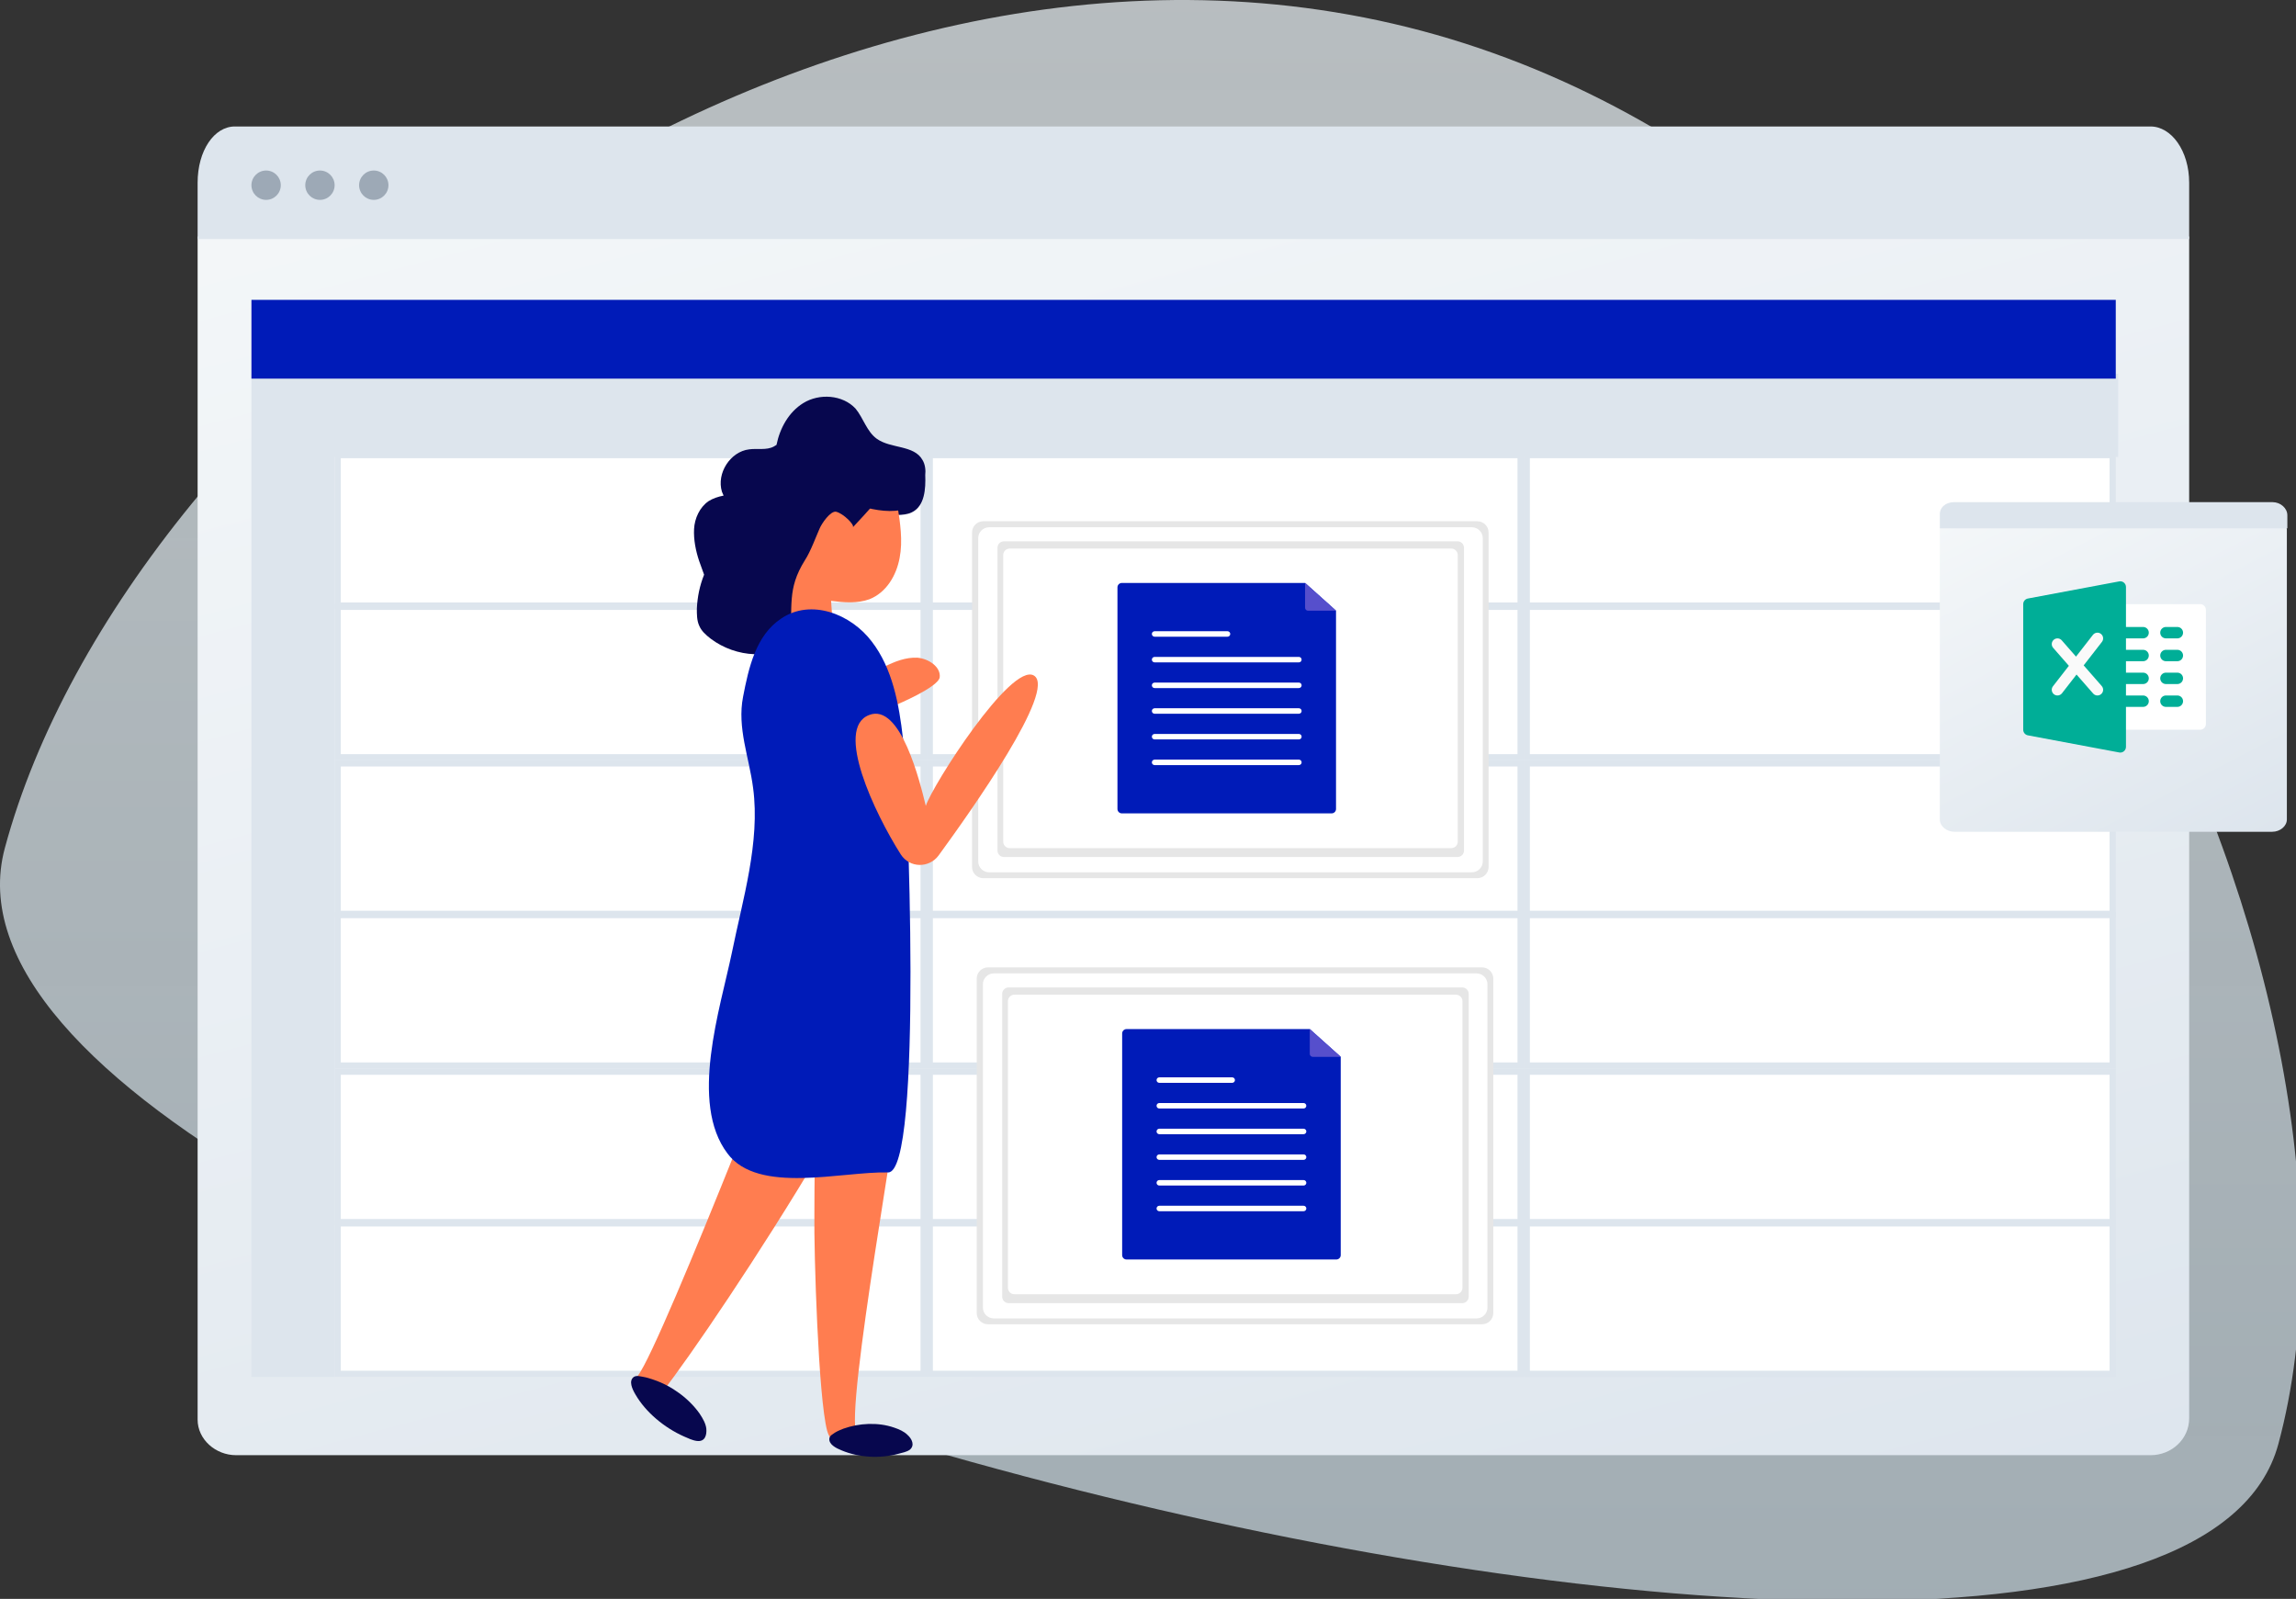 <svg width="382" height="266" viewBox="0 0 382 266" fill="none" xmlns="http://www.w3.org/2000/svg">
<rect x="0" y="0" width="382" height="266" fill="#333333" stroke="none"/>
<g clip-path="url(#documentos-gestao-de-frotas-clip-0)">
<path opacity="0.7" fill-rule="evenodd" clip-rule="evenodd" d="M379.068 240.232C398.814 166.945 339.229 32.491 236.601 5.144C133.973 -22.204 21.363 64.793 0.806 141.089C-19.75 217.386 359.322 313.519 379.068 240.232Z" fill="url(#documentos-gestao-de-frotas-paint-0)"/>
<path d="M39.285 242.099H357.817C361.25 242.099 364.225 239.467 364.225 235.958V39.341H32.878V236.177C32.878 239.467 35.853 242.099 39.285 242.099Z" fill="url(#documentos-gestao-de-frotas-paint-1)"/>
<path d="M39.074 21.041H357.8C361.242 21.041 364.225 25.054 364.225 30.404V39.766H32.878V30.404C32.878 25.054 35.632 21.041 39.074 21.041Z" fill="#DDE5ED"/>
<circle cx="44.276" cy="30.811" r="2.442" fill="#9DA9B6"/>
<circle cx="53.231" cy="30.811" r="2.442" fill="#9DA9B6"/>
<circle cx="62.187" cy="30.811" r="2.442" fill="#9DA9B6"/>
<rect x="56.188" y="203.536" width="97.481" height="25.024" fill="white" stroke="#DDE5ED" stroke-width="1.028"/>
<rect x="154.696" y="203.536" width="98.295" height="25.024" fill="white" stroke="#DDE5ED" stroke-width="1.028"/>
<rect x="254.018" y="203.536" width="97.481" height="25.024" fill="white" stroke="#DDE5ED" stroke-width="1.028"/>
<rect x="56.188" y="178.298" width="97.481" height="25.024" fill="white" stroke="#DDE5ED" stroke-width="1.028"/>
<rect x="154.696" y="178.298" width="98.295" height="25.024" fill="white" stroke="#DDE5ED" stroke-width="1.028"/>
<rect x="254.018" y="178.298" width="97.481" height="25.024" fill="white" stroke="#DDE5ED" stroke-width="1.028"/>
<rect x="56.188" y="152.246" width="97.481" height="25.024" fill="white" stroke="#DDE5ED" stroke-width="1.028"/>
<rect x="154.696" y="152.246" width="98.295" height="25.024" fill="white" stroke="#DDE5ED" stroke-width="1.028"/>
<rect x="254.018" y="152.246" width="97.481" height="25.024" fill="white" stroke="#DDE5ED" stroke-width="1.028"/>
<rect x="56.188" y="127.008" width="97.481" height="25.024" fill="white" stroke="#DDE5ED" stroke-width="1.028"/>
<rect x="154.696" y="127.008" width="98.295" height="25.024" fill="white" stroke="#DDE5ED" stroke-width="1.028"/>
<rect x="254.018" y="127.008" width="97.481" height="25.024" fill="white" stroke="#DDE5ED" stroke-width="1.028"/>
<rect x="56.188" y="100.957" width="97.481" height="25.024" fill="white" stroke="#DDE5ED" stroke-width="1.028"/>
<rect x="154.696" y="100.957" width="98.295" height="25.024" fill="white" stroke="#DDE5ED" stroke-width="1.028"/>
<rect x="254.018" y="100.957" width="97.481" height="25.024" fill="white" stroke="#DDE5ED" stroke-width="1.028"/>
<rect x="56.188" y="75.719" width="97.481" height="25.024" fill="white" stroke="#DDE5ED" stroke-width="1.028"/>
<rect x="154.696" y="75.719" width="98.295" height="25.024" fill="white" stroke="#DDE5ED" stroke-width="1.028"/>
<rect x="254.018" y="75.719" width="97.481" height="25.024" fill="white" stroke="#DDE5ED" stroke-width="1.028"/>
<rect x="41.833" y="62.179" width="13.84" height="166.894" fill="#DDE5ED"/>
<rect x="352.42" y="62.179" width="13.84" height="310.179" transform="rotate(90 352.42 62.179)" fill="#DDE5ED"/>
<rect x="41.834" y="49.887" width="310.179" height="13.106" fill="#001BB8"/>
<path d="M325.176 138.382H378.042C379.354 138.382 380.479 137.445 380.479 136.338V88.2C380.479 87.092 379.354 86.155 378.042 86.155H325.176C323.863 86.155 322.739 87.092 322.739 88.2V136.338C322.739 137.445 323.863 138.382 325.176 138.382Z" fill="url(#documentos-gestao-de-frotas-paint-2)"/>
<path d="M325.106 83.544H378.103C379.426 83.544 380.56 84.548 380.56 85.72V87.896H322.745V85.72C322.65 84.465 323.689 83.544 325.106 83.544Z" fill="#DDE5ED"/>
<path d="M366.059 121.405H352.762C352.237 121.405 351.812 120.979 351.812 120.455C351.812 119.931 351.812 101.983 351.812 101.459C351.812 100.935 352.237 100.509 352.762 100.509H366.059C366.583 100.509 367.009 100.935 367.009 101.459V120.455C367.009 120.979 366.583 121.405 366.059 121.405Z" fill="white"/>
<path d="M356.561 106.207H352.762C352.238 106.207 351.812 105.782 351.812 105.257C351.812 104.733 352.238 104.308 352.762 104.308H356.561C357.085 104.308 357.511 104.733 357.511 105.257C357.511 105.782 357.085 106.207 356.561 106.207Z" fill="#00AE97"/>
<path d="M356.561 110.007H352.762C352.237 110.007 351.812 109.582 351.812 109.057C351.812 108.533 352.237 108.107 352.762 108.107H356.561C357.085 108.107 357.511 108.533 357.511 109.057C357.511 109.582 357.085 110.007 356.561 110.007Z" fill="#00AE97"/>
<path d="M356.561 113.806H352.762C352.237 113.806 351.812 113.381 351.812 112.856C351.812 112.332 352.237 111.907 352.762 111.907H356.561C357.085 111.907 357.511 112.332 357.511 112.856C357.511 113.381 357.085 113.806 356.561 113.806Z" fill="#00AE97"/>
<path d="M356.561 117.605H352.762C352.237 117.605 351.812 117.18 351.812 116.656C351.812 116.131 352.237 115.706 352.762 115.706H356.561C357.085 115.706 357.511 116.131 357.511 116.656C357.511 117.18 357.085 117.605 356.561 117.605Z" fill="#00AE97"/>
<path d="M362.26 106.208H360.36C359.836 106.208 359.41 105.782 359.41 105.258C359.41 104.734 359.836 104.308 360.36 104.308H362.26C362.784 104.308 363.21 104.734 363.21 105.258C363.21 105.782 362.784 106.208 362.26 106.208Z" fill="#00AE97"/>
<path d="M362.26 110.007H360.36C359.836 110.007 359.41 109.582 359.41 109.057C359.41 108.533 359.836 108.107 360.36 108.107H362.26C362.784 108.107 363.21 108.533 363.21 109.057C363.21 109.582 362.784 110.007 362.26 110.007Z" fill="#00AE97"/>
<path d="M362.26 113.806H360.36C359.836 113.806 359.41 113.381 359.41 112.856C359.41 112.332 359.836 111.907 360.36 111.907H362.26C362.784 111.907 363.21 112.332 363.21 112.856C363.21 113.381 362.784 113.806 362.26 113.806Z" fill="#00AE97"/>
<path d="M362.26 117.605H360.36C359.836 117.605 359.41 117.18 359.41 116.656C359.41 116.131 359.836 115.706 360.36 115.706H362.26C362.784 115.706 363.21 116.131 363.21 116.656C363.21 117.18 362.784 117.605 362.26 117.605Z" fill="#00AE97"/>
<path d="M353.368 96.928C353.151 96.748 352.861 96.67 352.587 96.727L337.39 99.576C336.94 99.66 336.615 100.051 336.615 100.509V121.405C336.615 121.861 336.94 122.254 337.39 122.337L352.587 125.187C352.644 125.198 352.703 125.204 352.762 125.204C352.982 125.204 353.197 125.128 353.368 124.985C353.586 124.805 353.712 124.535 353.712 124.254V97.66C353.712 97.376 353.586 97.109 353.368 96.928Z" fill="#00AE97"/>
<path d="M349.677 114.131L346.674 110.699L349.711 106.793C350.034 106.379 349.958 105.782 349.546 105.459C349.134 105.136 348.537 105.212 348.212 105.625L345.399 109.242L343.028 106.533C342.681 106.134 342.081 106.098 341.689 106.443C341.294 106.789 341.254 107.389 341.6 107.783L344.212 110.769L341.564 114.173C341.241 114.587 341.317 115.184 341.729 115.506C341.904 115.641 342.111 115.706 342.314 115.706C342.597 115.706 342.876 115.581 343.065 115.339L345.487 112.224L348.249 115.379C348.437 115.596 348.699 115.706 348.963 115.706C349.185 115.706 349.407 115.628 349.588 115.47C349.983 115.125 350.023 114.524 349.677 114.131Z" fill="#FAFAFA"/>
<g clip-path="url(#documentos-gestao-de-frotas-clip-1)">
<path d="M247.666 144.229C247.671 145.256 246.834 146.095 245.797 146.099H163.593C162.556 146.095 161.72 145.256 161.725 144.229V88.593C161.72 87.565 162.556 86.727 163.593 86.722H245.797C246.834 86.727 247.671 87.565 247.666 88.593V144.229Z" fill="#E6E6E6"/>
<path d="M246.696 143.318C246.696 144.316 245.878 145.126 244.871 145.126H164.577C163.569 145.126 162.751 144.316 162.751 143.318V89.529C162.751 88.531 163.569 87.721 164.577 87.721H244.874C245.881 87.723 246.696 88.532 246.696 89.529V143.318Z" fill="white"/>
<path d="M167.042 90.056H242.49C243.089 90.056 243.574 90.536 243.574 91.129V141.509C243.574 142.102 243.089 142.583 242.49 142.583H167.042C166.444 142.583 165.959 142.102 165.959 141.509V91.129C165.959 90.536 166.444 90.056 167.042 90.056Z" fill="#E6E6E6"/>
<path d="M167.997 91.264H241.453C242.052 91.264 242.537 91.745 242.537 92.338V140.029C242.537 140.622 242.052 141.102 241.453 141.102H167.997C167.399 141.102 166.914 140.622 166.914 140.029V92.338C166.914 91.745 167.399 91.264 167.997 91.264Z" fill="white"/>
<path d="M222.282 101.595V134.593C222.282 134.994 221.953 135.321 221.548 135.321H186.653C186.248 135.321 185.918 134.994 185.918 134.593V97.713C185.918 97.312 186.248 96.985 186.653 96.985H217.14L222.282 101.595Z" fill="#001BB8"/>
<path d="M192.094 105.016C191.841 105.021 191.637 105.227 191.642 105.48C191.646 105.725 191.847 105.924 192.094 105.927H204.215C204.469 105.932 204.679 105.733 204.684 105.481C204.689 105.23 204.488 105.021 204.234 105.016C204.233 105.016 204.231 105.016 204.23 105.016C204.225 105.016 204.22 105.016 204.215 105.016H192.094Z" fill="white"/>
<path d="M192.094 109.289C191.841 109.293 191.637 109.5 191.642 109.752C191.646 109.997 191.847 110.196 192.094 110.2H216.092C216.345 110.204 216.555 110.002 216.557 109.75C216.561 109.5 216.359 109.294 216.106 109.289C216.102 109.289 216.097 109.289 216.092 109.289H192.094Z" fill="white"/>
<path d="M192.094 113.562C191.841 113.565 191.637 113.773 191.642 114.025C191.646 114.27 191.847 114.469 192.094 114.473H216.092C216.345 114.478 216.556 114.277 216.561 114.026C216.566 113.775 216.364 113.567 216.11 113.562C216.109 113.562 216.108 113.562 216.106 113.562C216.102 113.562 216.097 113.562 216.092 113.562H192.094Z" fill="white"/>
<path d="M192.094 117.833C191.841 117.838 191.637 118.044 191.642 118.297C191.646 118.542 191.847 118.741 192.094 118.744H216.092C216.345 118.749 216.556 118.55 216.561 118.298C216.566 118.045 216.365 117.838 216.11 117.833C216.109 117.833 216.108 117.833 216.106 117.833C216.102 117.833 216.097 117.833 216.092 117.833H192.094Z" fill="white"/>
<path d="M192.094 122.106C191.841 122.111 191.637 122.317 191.642 122.569C191.646 122.814 191.847 123.013 192.094 123.017H216.092C216.345 123.022 216.556 122.823 216.561 122.57C216.566 122.319 216.365 122.111 216.11 122.106C216.109 122.106 216.108 122.106 216.106 122.106C216.102 122.106 216.097 122.106 216.092 122.106H192.094Z" fill="white"/>
<path d="M192.094 126.379C191.841 126.383 191.637 126.59 191.642 126.842C191.646 127.087 191.847 127.286 192.094 127.29H216.092C216.345 127.294 216.556 127.096 216.561 126.843C216.566 126.592 216.365 126.383 216.11 126.379C216.109 126.379 216.108 126.379 216.106 126.379C216.102 126.379 216.097 126.379 216.092 126.379H192.094Z" fill="white"/>
<path d="M222.282 101.595H217.63C217.359 101.595 217.14 101.378 217.14 101.11V96.985L222.282 101.595Z" fill="#6C63FF"/>
<path opacity="0.2" d="M222.282 101.595H217.63C217.359 101.595 217.14 101.378 217.14 101.11V96.985L222.282 101.595Z" fill="black"/>
</g>
<g clip-path="url(#documentos-gestao-de-frotas-clip-2)">
<path d="M248.447 218.45C248.452 219.478 247.616 220.316 246.579 220.321H164.375C163.337 220.316 162.501 219.478 162.506 218.45V162.814C162.501 161.787 163.337 160.949 164.375 160.944H246.579C247.616 160.949 248.452 161.787 248.447 162.814V218.45Z" fill="#E6E6E6"/>
<path d="M247.477 217.539C247.477 218.538 246.66 219.348 245.652 219.348H165.358C164.35 219.348 163.532 218.538 163.532 217.539V163.751C163.532 162.753 164.35 161.942 165.358 161.942H245.656C246.662 161.945 247.477 162.754 247.477 163.751V217.539Z" fill="white"/>
<path d="M167.824 164.277H243.272C243.87 164.277 244.355 164.758 244.355 165.351V215.731C244.355 216.324 243.87 216.804 243.272 216.804H167.824C167.225 216.804 166.74 216.324 166.74 215.731V165.351C166.74 164.758 167.225 164.277 167.824 164.277Z" fill="#E6E6E6"/>
<path d="M168.779 165.486H242.235C242.833 165.486 243.318 165.966 243.318 166.559V214.25C243.318 214.844 242.833 215.324 242.235 215.324H168.779C168.18 215.324 167.695 214.844 167.695 214.25V166.559C167.695 165.966 168.18 165.486 168.779 165.486Z" fill="white"/>
<path d="M223.064 175.817V208.814C223.064 209.216 222.734 209.542 222.329 209.542H187.434C187.029 209.542 186.7 209.216 186.7 208.814V171.935C186.7 171.533 187.029 171.207 187.434 171.207H217.921L223.064 175.817Z" fill="#001BB8"/>
<path d="M192.875 179.238C192.622 179.243 192.419 179.449 192.424 179.701C192.427 179.946 192.628 180.145 192.875 180.149H204.997C205.25 180.154 205.461 179.955 205.466 179.703C205.471 179.451 205.27 179.243 205.015 179.238C205.014 179.238 205.013 179.238 205.011 179.238C205.007 179.238 205.002 179.238 204.997 179.238H192.875Z" fill="white"/>
<path d="M192.875 183.511C192.622 183.514 192.419 183.722 192.424 183.974C192.427 184.219 192.628 184.418 192.875 184.422H216.873C217.127 184.425 217.336 184.224 217.338 183.972C217.342 183.722 217.14 183.515 216.888 183.511C216.883 183.511 216.878 183.511 216.873 183.511H192.875Z" fill="white"/>
<path d="M192.875 187.783C192.622 187.787 192.419 187.994 192.424 188.247C192.427 188.492 192.628 188.691 192.875 188.694H216.873C217.127 188.699 217.337 188.499 217.342 188.248C217.347 187.997 217.145 187.788 216.891 187.783C216.89 187.783 216.889 187.783 216.888 187.783C216.883 187.783 216.878 187.783 216.873 187.783H192.875Z" fill="white"/>
<path d="M192.875 192.055C192.622 192.06 192.419 192.266 192.424 192.518C192.427 192.763 192.628 192.962 192.875 192.966H216.873C217.127 192.971 217.337 192.772 217.342 192.519C217.347 192.267 217.146 192.06 216.891 192.055C216.89 192.055 216.889 192.055 216.888 192.055C216.883 192.055 216.878 192.055 216.873 192.055H192.875Z" fill="white"/>
<path d="M192.875 196.327C192.622 196.332 192.419 196.539 192.424 196.791C192.427 197.036 192.628 197.235 192.875 197.239H216.873C217.127 197.243 217.337 197.044 217.342 196.792C217.347 196.541 217.146 196.332 216.891 196.327C216.89 196.327 216.889 196.327 216.888 196.327C216.883 196.327 216.878 196.327 216.873 196.327H192.875Z" fill="white"/>
<path d="M192.875 200.6C192.622 200.605 192.419 200.811 192.424 201.064C192.427 201.309 192.628 201.508 192.875 201.511H216.873C217.127 201.516 217.337 201.317 217.342 201.065C217.347 200.814 217.146 200.605 216.891 200.6C216.89 200.6 216.889 200.6 216.888 200.6C216.883 200.6 216.878 200.6 216.873 200.6H192.875Z" fill="white"/>
<path d="M223.064 175.817H218.411C218.14 175.817 217.921 175.6 217.921 175.332V171.207L223.064 175.817Z" fill="#6C63FF"/>
<path opacity="0.2" d="M223.064 175.817H218.411C218.14 175.817 217.921 175.6 217.921 175.332V171.207L223.064 175.817Z" fill="black"/>
</g>
<path d="M153.475 76.519C152.084 74.016 148.192 74.665 145.875 72.997C144.207 71.792 143.651 69.568 142.353 67.992C140.221 65.675 136.329 65.397 133.641 67.065C131.231 68.548 129.749 71.236 129.192 74.016C129.007 74.109 128.914 74.202 128.729 74.294C127.524 74.943 125.949 74.572 124.651 74.758C121.5 75.129 119.183 78.743 120.11 81.801C120.202 81.987 120.295 82.265 120.388 82.45C119.461 82.636 118.627 82.914 117.885 83.377C116.403 84.397 115.568 86.25 115.476 88.011C115.383 89.772 115.754 91.626 116.31 93.294C116.588 94.035 116.866 94.869 117.144 95.611C116.403 97.464 116.032 99.318 115.939 101.264C115.939 102.191 115.939 103.211 116.31 104.045C116.681 104.972 117.422 105.62 118.256 106.269C122.427 109.42 128.636 109.884 132.622 106.547C135.402 104.137 136.607 100.43 139.017 97.557C140.314 95.981 141.89 94.777 143.002 93.108C143.929 91.626 144.392 89.957 144.485 88.196C145.133 87.362 145.875 86.528 146.802 86.065C148.377 85.416 150.231 85.972 151.714 85.231C153.845 84.211 154.031 81.338 153.938 79.021C154.031 78.28 153.938 77.26 153.475 76.519Z" fill="#07074E"/>
<path d="M138.553 104.045C138.461 102.654 138.368 101.357 138.275 99.967C140.407 100.245 142.631 100.43 144.67 99.689C147.451 98.576 149.119 95.796 149.675 92.83C150.231 89.957 149.768 86.992 149.304 84.026C149.212 83.47 149.119 82.913 148.655 82.543C147.729 81.801 146.431 82.728 145.597 83.655C144.392 85.045 143.187 86.343 141.89 87.733C142.26 87.362 140.314 85.416 139.109 85.138C138.183 84.953 136.7 87.084 136.329 88.011C135.866 89.03 134.846 91.811 133.919 93.201C130.861 98.113 131.973 100.801 131.417 106.825" fill="#FF7D50"/>
<path d="M152.641 109.42C150.694 109.327 148.841 110.069 147.173 110.903L149.026 117.298C149.026 117.298 156.163 114.332 156.348 112.664C156.533 110.996 154.587 109.605 152.641 109.42Z" fill="#FF7D50"/>
<path d="M135.865 157.243C135.865 157.243 110.193 223.695 106.115 228.885C105.559 229.534 108.247 233.612 109.081 232.87C113.437 228.607 153.845 168.458 149.489 161.507L135.865 157.243Z" fill="#FF7D50"/>
<path d="M142.538 238.524C140.407 235.188 150.324 181.248 149.768 180.321C149.119 179.023 136.885 177.726 135.958 178.56C135.031 179.487 135.773 184.769 135.68 186.16C135.587 191.442 135.495 196.818 135.495 202.101C135.402 208.218 136.144 232.593 137.626 238.061C138.831 242.139 142.631 238.617 142.538 238.524Z" fill="#FF7D50"/>
<path d="M150.231 122.859C149.582 117.113 148.47 111.181 145.041 106.732C141.612 102.191 134.939 99.503 129.934 102.933C125.763 105.713 124.559 111.088 123.632 115.908C122.612 121.098 124.651 126.01 125.3 131.107C126.505 140.097 123.539 149.736 121.778 158.448C119.832 167.809 114.642 183.472 121.037 191.906C126.134 198.764 140.036 194.871 147.729 195.057C153.66 195.335 150.972 129.624 150.231 122.859Z" fill="#001BB8"/>
<path d="M172.011 112.386C168.211 110.162 155.143 130.644 154.031 134.073C153.104 130.273 149.86 116.835 144.577 118.966C138.831 121.191 145.504 135.278 149.86 142.136C151.343 144.453 154.587 144.453 156.162 142.322C161.63 134.815 175.903 114.703 172.011 112.386Z" fill="#FF7D50"/>
<path d="M150.972 238.709C150.416 238.153 149.582 237.783 148.748 237.505C146.06 236.578 142.909 236.763 140.314 237.69C139.851 237.875 139.387 238.061 138.924 238.339C138.553 238.617 138.09 238.802 137.997 239.265C137.812 240.285 139.109 240.934 140.036 241.304C142.909 242.509 146.431 242.695 149.49 241.861C150.138 241.675 150.787 241.582 151.343 241.212C152.27 240.47 151.714 239.358 150.972 238.709Z" fill="#07074E"/>
<path d="M117.515 237.69C117.422 236.856 116.959 236.022 116.403 235.188C114.642 232.685 111.769 230.554 108.71 229.534C108.154 229.349 107.598 229.163 107.042 229.071C106.486 228.978 105.93 228.793 105.466 229.071C104.539 229.719 105.188 231.11 105.744 232.036C107.413 234.909 110.471 237.505 113.807 238.987C114.456 239.265 115.198 239.636 115.939 239.729C117.329 239.914 117.607 238.709 117.515 237.69Z" fill="#07074E"/>
<path d="M151.25 84.304C150.88 84.582 150.324 84.767 149.86 84.86C147.358 85.323 144.855 84.674 142.353 84.026C142.26 84.026 142.075 83.933 142.075 83.84C141.982 83.748 141.982 83.47 141.982 83.284C142.168 82.913 142.538 82.543 142.909 82.357C144.299 81.616 145.968 81.431 147.543 81.709C149.119 81.987 150.602 82.635 151.992 83.47" fill="#07074E"/>
</g>
<defs>
<linearGradient id="documentos-gestao-de-frotas-paint-0" x1="191.414" y1="0" x2="191.414" y2="266.389" gradientUnits="userSpaceOnUse">
<stop stop-color="#F1F9FD"/>
<stop offset="1" stop-color="#E3F5FF" stop-opacity="0.9"/>
</linearGradient>
<linearGradient id="documentos-gestao-de-frotas-paint-1" x1="-112.589" y1="65.614" x2="-34.268" y2="360.382" gradientUnits="userSpaceOnUse">
<stop offset="0.001" stop-color="#F4F7F9"/>
<stop offset="0.999" stop-color="#DDE5ED"/>
</linearGradient>
<linearGradient id="documentos-gestao-de-frotas-paint-2" x1="298.974" y1="99.422" x2="331.885" y2="162.75" gradientUnits="userSpaceOnUse">
<stop offset="0.001" stop-color="#F4F7F9"/>
<stop offset="0.999" stop-color="#DDE5ED"/>
</linearGradient>
<clipPath id="documentos-gestao-de-frotas-clip-0">
<rect width="382" height="266" fill="white"/>
</clipPath>
<clipPath id="documentos-gestao-de-frotas-clip-1">
<rect width="85.941" height="59.377" fill="white" transform="translate(161.725 86.722)"/>
</clipPath>
<clipPath id="documentos-gestao-de-frotas-clip-2">
<rect width="85.941" height="59.377" fill="white" transform="translate(162.506 160.944)"/>
</clipPath>
</defs>
</svg>
